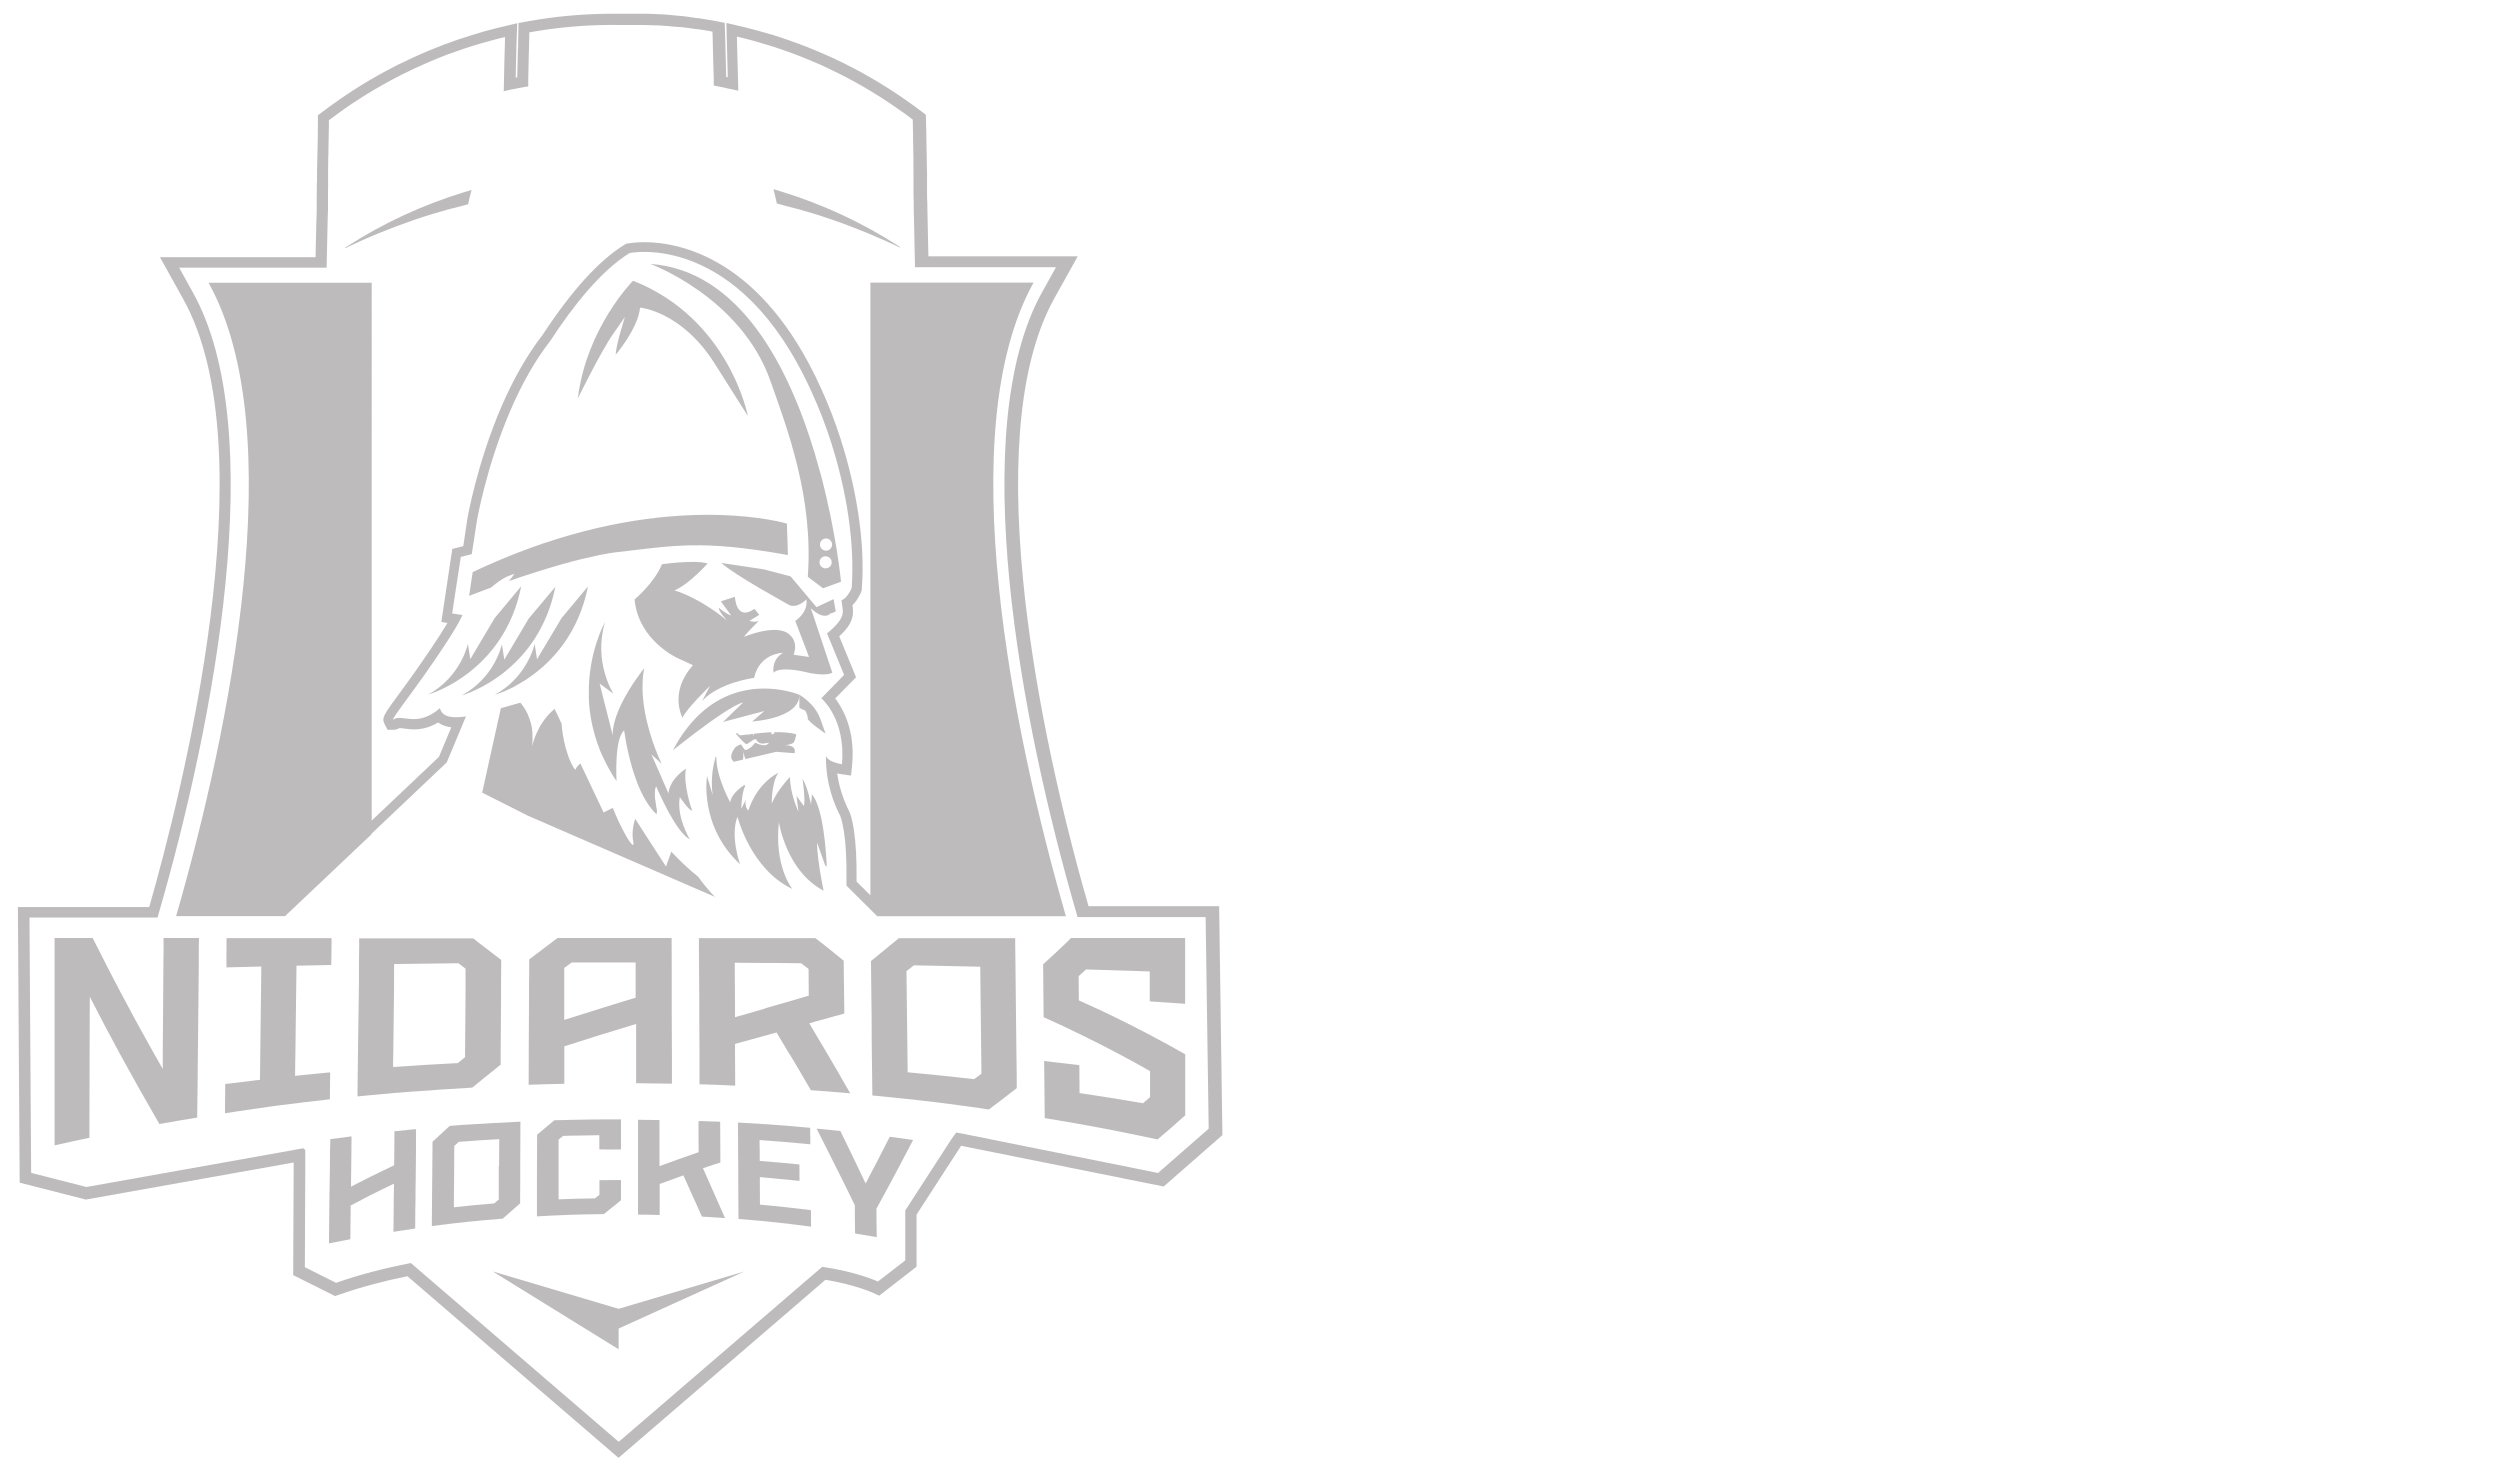 <?xml version="1.0" encoding="UTF-8"?> <svg xmlns="http://www.w3.org/2000/svg" id="Layer_1" data-name="Layer 1" viewBox="0 0 252.82 148.34"><defs><style> .cls-1 { fill: #bdbbbb; } </style></defs><path class="cls-1" d="M82.94,72.66c-.56-1.54-2.1-2.4-2.1-2.4,0,0-6.59-2.78-11.35,3.36-.51.64-.98,1.39-1.43,2.24.07-.05.94-.76,2.07-1.61,1.75-1.33,4.12-3.02,5.02-3.21l-2.03,1.97,4.18-1.11-1.23,1.06s4.77-.27,4.77-2.69v1.32l.59.27s.3.52.25.79c-.04.27,1.7,1.47,1.81,1.54,0-.03-.07-.21-.55-1.54Z"></path><path class="cls-1" d="M69.98,81.94c-.05-.14-.93-2.69-.61-4.2,0,0-1.6.93-1.77,2.49l-.68-1.55h0s-.03-.08-.03-.08l-1.01-2.3,1.03.93s-1.18-2.36-1.7-5.27c-.25-1.4-.34-2.93-.07-4.38,0,0-1.38,1.7-2.33,3.67-.49,1.03-.87,2.14-.85,3.1l-.92-3.63h0l-.4-1.59,1.4,1.03c-.09-.15-2.04-3.25-.86-7.24-.1.18-1.72,3.16-1.63,7.35,0,.02,0,.04,0,.06,0,.09,0,.18,0,.27,0,.08,0,.16.01.24,0,.13.02.26.02.39.02.17.03.35.05.53.03.28.07.56.12.84.03.15.05.31.09.47.02.11.05.22.07.33,0,.04.02.08.03.11.02.11.05.22.08.33.03.13.07.25.1.39,0,.03.02.07.03.1.02.07.04.14.06.21.03.09.06.19.09.29.02.05.03.11.05.16.03.09.06.19.1.28.04.12.08.24.13.35.02.06.05.12.07.19.08.22.18.44.29.67.03.07.06.14.1.21.35.76.79,1.54,1.31,2.31,0,0-.25-4.31.77-5.13,0,0,.02.15.06.4,0,.03.01.07.02.1,0,0,0,.01,0,.02.01.06.02.12.03.18.02.1.04.22.06.35,0,.04.02.08.02.12.07.38.16.83.28,1.32.03.11.05.22.08.33,0,.02.01.05.02.07.02.05.03.11.04.17,0,.03.02.07.03.1.04.17.09.34.14.51.05.17.1.33.15.5.01.04.03.08.04.12.07.21.14.41.21.62.05.13.1.27.15.41.04.09.07.19.11.28.05.13.11.25.17.38.08.19.17.37.27.56.02.04.04.08.07.13.02.04.04.08.07.12.08.14.16.28.24.42.05.09.11.18.17.26.05.08.1.16.16.23.1.14.21.27.32.4.03.05.07.09.12.13.08.09.17.17.25.25.01-.13.03-.25.04-.38-.02-.08-.03-.16-.05-.25,0-.04-.02-.08-.02-.12-.02-.1-.03-.21-.05-.32-.02-.1-.03-.19-.04-.29,0,0,0,0,0-.01-.01-.06-.02-.12-.03-.18h0c0-.07-.02-.13-.02-.19,0-.03,0-.06,0-.09,0-.05,0-.09,0-.13,0-.08,0-.15,0-.22,0-.14.01-.27.03-.38,0-.03.01-.05.02-.08,0-.02.02-.05.02-.07.02-.04.04-.08.07-.11,0,0,0,0,0,.01,0,.02.02.04.03.08.05.11.14.32.27.6.23.5.57,1.22.97,1.95h0c.64,1.16,1.42,2.35,2.13,2.73-.07-.12-1.38-2.31-1.02-4.3,0,0,.85,1.3,1.24,1.39Z"></path><path class="cls-1" d="M76.35,75.12s-.22.29-.36.41c-.15.12-.29.21-.49.3-.2.09-.3-.19-.42-.34-.12-.15-.09-.25-.26-.18-.17.06-.38.2-.46.27-.08.07-.61.84-.34,1.23.05.08.11.16.17.23l.95-.22c.05-.4.03-.84.03-.84,0,0,.08.5.22.78l3.1-.73,1.87.14c.02-.1.02-.19.02-.24-.01-.14-.03-.54-.95-.57,0,0,.62-.07.81-.25.12-.11.22-.52.29-.84-.58-.19-1.38-.24-2.25-.22,0,.05.02.1.04.13l-.28.1s-.01-.1-.04-.23c-.57.02-1.17.08-1.75.15-.02.07-.03.14-.02.22,0,0-.03-.08-.09-.2-.19.02-.37.05-.56.07.02.01.03.02.04.03.06.06.09.09.11.1l-.19-.14c-.14.02-.28.04-.42.06-.02,0-.03,0-.05,0l-.24.03s-.44-.39-.4-.17c0,0,.07.08.18.21.27.32.78.89.9.84.17-.06.67-.44.67-.44l.27-.07s.21.52.75.45l.55-.07s-.18.57-1.41-.02Z"></path><path class="cls-1" d="M43.25,70.26c.28-.08,7.74-2.3,9.46-10.97l-.03.03-2.65,3.18h0s-2.47,4.16-2.47,4.16l-.24-1.55s-.69,3.32-4.05,5.15Z"></path><path class="cls-1" d="M49.54,57.06c-.57.25-1.15.52-1.74.8l-.18,1.2-.18,1.2h0c.05-.02.39-.15.93-.36.35-.13.78-.3,1.29-.48.08-.08.17-.15.26-.22.08-.07.15-.13.23-.18.08-.07.16-.12.24-.18.08-.05.15-.11.24-.16.09-.07.19-.12.29-.18.07-.04.13-.07.2-.11.08-.05.17-.09.26-.12.05-.02.1-.05.16-.07.11-.04.22-.08.32-.11.06-.02.11-.03.17-.05h0s-.19.24-.44.57c-.03.05-.07.1-.11.15.31-.11.63-.22.96-.33.33-.12.68-.23,1.03-.34.74-.24,1.52-.49,2.3-.72.2-.06.39-.12.59-.17.2-.06.39-.12.59-.17.34-.1.68-.19,1.02-.28.17-.05.34-.09.51-.13.17-.04.33-.08.5-.12.5-.12.98-.23,1.46-.33.17-.03.33-.07.49-.1.11-.02.22-.04.34-.06.11-.02.22-.04.33-.06.33-.05.65-.1.96-.13,5.59-.64,8.39-1.26,17.12.31l-.1-3.18s-10.54-3.19-26.13,2.53c-1.27.47-2.58.99-3.92,1.59Z"></path><path class="cls-1" d="M83.02,48.05l-.64-2.25c-2.6-8.62-7.53-18.45-16.61-19.11,0,0,9.15,3.35,12.14,11.83,1.73,4.9,4.37,11.81,3.78,19.81l1.54,1.16,1.82-.66s-.46-4.85-2.03-10.78ZM84.1,56.96c-.05.33-.36.56-.7.51s-.57-.36-.52-.7c.05-.33.36-.56.7-.51.34.05.57.36.52.7ZM83.44,55.68c-.34-.05-.56-.36-.51-.7s.36-.57.69-.52c.34.05.57.36.52.7s-.36.57-.7.52Z"></path><path class="cls-1" d="M58.41,40.34s2.36-4.81,3.58-6.55c1.02-1.47,1.18-1.7,1.21-1.74-.05.17-.93,2.9-.93,3.81,0,0,2.24-2.6,2.46-4.75,0,0,4.18.34,7.54,5.65l3.36,5.31s-1.87-9.84-11.61-13.68c0,0-4.73,4.76-5.59,11.94Z"></path><path class="cls-1" d="M83.61,87.65c-.05-1.23-.32-5.92-1.5-7.33l-.09,1.06s-.34-1.81-.86-2.62c0,0,.33,2.34.12,2.74l-.73-1.01.2,1.59s-.86-1.76-.86-3.51c0,0-1.41,1.48-1.84,2.71,0,0-.06-2.07.66-3.12-.08.03-1.37.64-2.35,2.3-.25.43-.49.93-.68,1.51,0,0-.43-.37-.25-1.09l-.47.92s.03-1.6.4-2.33l-.09-.09c-.47.32-1.35,1-1.42,1.77,0,0-1.43-2.58-1.4-4.56l-.07-.07c-.18.57-.56,2.05-.31,3.88l-.57-1.91s-.83,5.03,3.34,8.91c-.04-.13-1.02-2.9-.26-4.81,0,0,1.31,5.31,5.55,7.31-.1-.12-1.84-2.38-1.36-6.75,0,0,.75,4.97,4.52,6.92,0,0-.37-1.72-.55-3.28-.07-.58-.12-1.14-.11-1.58l.81,2.28.15.15Z"></path><path class="cls-1" d="M37.54,84.34l7.64-7.24,1.94-4.65s-.06,0-.08.01c-.14.02-.28.04-.41.05-.08,0-.16.02-.23.02-.05,0-.1,0-.15,0-.98.03-1.59-.22-1.76-.91-2.32,1.99-3.81.56-4.66,1.12-.52.35,1.59-2.35,3.08-4.47,1.49-2.13,3.24-4.69,3.86-6.07l-.26-.04-.26-.04-.26-.04-.26-.04.21-1.43.22-1.43.22-1.43.22-1.43.27-.07.28-.07.28-.07.28-.07.13-.85.13-.85.13-.85.13-.85s.24-1.37.78-3.45c.54-2.09,1.4-4.88,2.63-7.74,1.05-2.43,2.38-4.89,4.02-7,2.21-3.38,5.08-7.07,8.01-8.86,0,0,11.04-2.35,18.44,14.12.71,1.54,1.38,3.26,1.96,5.09.74,2.32,1.34,4.81,1.71,7.3.37,2.5.52,5,.35,7.35,0,0-.02.06-.07.16-.04.1-.11.23-.2.37-.09.14-.2.29-.32.42-.13.13-.27.24-.44.29.03.33.08.59.11.84.03.24.03.46-.04.7-.07.23-.2.47-.44.77-.24.29-.59.64-1.09,1.06l.43,1.05.86,2.09.43,1.05-.57.59-.58.59-.58.59-.57.59s.16.13.39.41c.23.27.53.68.82,1.23.29.56.56,1.25.73,2.09.17.84.25,1.82.14,2.95,0,0-.09-.02-.23-.05-.14-.03-.32-.08-.51-.14-.19-.07-.39-.15-.54-.26-.16-.11-.29-.25-.33-.41,0,0-.01.18,0,.49,0,.32.03.78.1,1.33.07.56.2,1.22.41,1.94.21.72.51,1.5.92,2.3,0,0,.05.1.12.34s.16.62.25,1.17c.09.56.17,1.3.22,2.25.05.8.07,1.76.05,2.89,0,.14,0,.27,0,.42h0s2.41,2.4,2.41,2.4l.7.69h19.08c-5.4-18.75-11.62-49.06-3.27-64.07h-16.5v61.96l-1.4-1.39c.01-1.08,0-2.07-.05-2.95-.05-.88-.13-1.67-.23-2.35-.08-.5-.17-.94-.28-1.3-.08-.29-.15-.44-.19-.51-.34-.68-.63-1.4-.84-2.13-.17-.56-.29-1.14-.37-1.7.03,0,.05,0,.07.02.18.04.29.05.29.05l1.04.15.11-1.04c.11-1.13.06-2.23-.15-3.26-.17-.83-.45-1.62-.83-2.35-.22-.41-.46-.8-.73-1.15l2.11-2.14-1.7-4.14c.27-.25.49-.49.67-.7.32-.39.52-.75.63-1.13.12-.42.1-.79.07-1.07,0-.08-.02-.16-.03-.25.02-.02.05-.05.07-.07.17-.17.32-.37.46-.6.09-.15.18-.31.26-.48.07-.14.1-.23.1-.23l.05-.14v-.14c.18-2.31.06-4.86-.35-7.56-.37-2.46-.96-4.97-1.75-7.46-.58-1.83-1.26-3.58-2-5.2-6.02-13.39-14.51-14.83-17.89-14.83-1,0-1.61.12-1.67.13l-.17.03-.15.09c-2.57,1.57-5.36,4.64-8.3,9.13-1.52,1.96-2.91,4.37-4.13,7.18-1.3,3.01-2.18,5.95-2.68,7.88-.55,2.1-.79,3.48-.8,3.56l-.41,2.74-1.11.28-.53,3.53-.58,3.86.62.1c-.93,1.57-2.4,3.68-3.12,4.71-.5.72-1.09,1.52-1.6,2.22-1.81,2.46-1.95,2.66-1.63,3.31l.29.56h.62c.2,0,.39-.06.58-.17h.04c.11,0,.28.02.46.05.27.03.61.08.99.08.85,0,1.65-.23,2.43-.7.31.24.74.42,1.33.49l-1.25,2.99-6.8,6.44v-12.46h0V28.59h-16.5c8.35,15.01,2.13,45.32-3.28,64.06h11.01l8.78-8.31Z"></path><path class="cls-1" d="M84,62.03c.73-.17.49-.34.49-.34l-.19-1.1-1.73.81-2.62-3.11-2.69-.71-4.3-.65c1.23,1.18,6.92,4.29,6.92,4.29.84.28,1.67-.61,1.67-.61.2,1.37-1.13,2.18-1.13,2.18l1.4,3.65-1.56-.23c.48-1.32-.33-1.94-.33-1.94-1.15-1.32-4.55.07-4.69.13.15-.27,1.25-1.37,1.53-1.64-.3.24-.99.03-.99.03l1-.61-.48-.61c-1.89,1.32-1.98-1.22-1.98-1.22l-1.42.46,1.04,1.43c-.49-.12-1.26-.79-1.26-.79,0,.41.78,1.23.88,1.33-3.04-2.49-5.36-3.07-5.36-3.07,1.52-.64,3.36-2.73,3.36-2.73-1.35-.39-4.62.08-4.62.08-.78,1.92-2.77,3.56-2.77,3.56.41,4.22,4.41,5.96,4.41,5.96l1.5.69c-2.49,2.78-1.05,5.32-1.05,5.32.26-.79,2.78-3.24,2.78-3.24l-.8,1.53c1.75-1.89,5.25-2.33,5.25-2.33.56-2.53,2.92-2.53,2.92-2.53-1.22.73-.95,2.01-.95,2.01.6-.66,2.95-.13,2.95-.13,2.31.6,2.99.13,2.99.13l-2.17-6.52c1.38,1.32,1.99.52,1.99.52Z"></path><path class="cls-1" d="M79.88,106.64c.25.41.49.81.73,1.23.02.03.04.07.06.1.39.68.82,1.39,1.33,2.28.82.06,1.43.1,2.05.15.1.01.2.02.29.03.45.03.92.07,1.49.12.05,0,.1.01.16.02-.03-.06-.07-.11-.1-.17-.02-.03-.04-.07-.06-.1-.02-.03-.04-.07-.06-.1-.48-.84-.89-1.56-1.28-2.23-.02-.03-.04-.07-.06-.1-.24-.42-.48-.83-.72-1.23-.47-.8-.95-1.61-1.53-2.58-.11-.19-.23-.38-.34-.58.24-.07.46-.13.67-.19.5-.14.92-.25,1.35-.37.14-.04.28-.08.42-.12h0c.33-.09.68-.19,1.1-.3,0-.21,0-.41,0-.59,0-.49-.01-.93-.02-1.35h0c0-.48,0-.93-.02-1.4,0-.07,0-.14,0-.21,0-.54-.01-1.11-.02-1.8-.37-.3-.68-.55-.97-.78-.05-.04-.1-.08-.15-.13-.28-.22-.54-.43-.83-.66h0c-.16-.12-.32-.25-.5-.39-.13-.1-.27-.21-.42-.32h-11.77v.35c0,1.08.02,2.18.02,3.26v.09h0c0,.95.01,1.89.02,2.84v.14c0,.19,0,.37,0,.56,0,.26,0,.51,0,.77,0,1.25.02,2.49.02,3.74,0,.41,0,.82,0,1.23v.1c0,.57,0,1.13,0,1.7,1.44.04,2.16.07,3.61.14,0-.72,0-1.29-.01-1.83v-.1c0-.4,0-.79-.01-1.23,0-.32,0-.67,0-1.06,1.68-.47,2.52-.7,4.2-1.16.52.86.94,1.56,1.33,2.23ZM77.37,101.99h0c-.12.03-.25.07-.37.11-.48.13-.98.28-1.52.44-.36.1-.74.21-1.15.33,0-.14,0-.29,0-.43v-.71h0c0-1.09-.01-1.94-.02-3v-.1c0-.39,0-.8-.01-1.27,1.17.01,2.09.02,2.97.02.26,0,.52,0,.79,0h0c.88.01,1.79.02,2.95.03.3.23.46.35.76.58,0,1.08.02,1.62.02,2.7-1.79.53-3.05.89-4.41,1.28h0Z"></path><path class="cls-1" d="M79.1,20.73c1.01.24,2.04.53,3.07.84,2.45.75,4.91,1.68,7.32,2.76.49.23.98.45,1.47.68h.1c-.07-.04-.13-.08-.18-.12-3.76-2.43-7.78-4.27-11.94-5.54-.24-.07-.48-.15-.73-.22.13.47.24.95.35,1.45l.54.14Z"></path><path class="cls-1" d="M36.4,24.4c2.41-1.08,4.88-2.01,7.33-2.76,1.03-.31,2.06-.6,3.07-.84l.54-.14c.1-.5.22-.98.35-1.45-.24.07-.49.15-.74.22-4.15,1.27-8.17,3.11-11.93,5.54-.06.04-.12.08-.18.12h.09c.49-.24.98-.46,1.46-.68Z"></path><path class="cls-1" d="M61.29,116.25c.49,0,.89-.01,1.51-.01v-3.04c-.48,0-.92,0-1.33,0-1.18,0-2.12.02-3.21.04-.05,0-.11,0-.17,0-.47.01-.97.02-1.53.04-.05,0-.1,0-.16,0-.11,0-.22.01-.34.01-.33.27-.58.49-.83.69-.05.04-.1.09-.15.13-.23.19-.46.39-.76.64,0,1.64-.01,2.87-.02,4.1v.29c0,.66,0,1.33,0,2.08v.14c0,.51,0,1.05,0,1.65,2.7-.15,4.05-.2,6.76-.23.7-.57,1.05-.85,1.74-1.4v-2.04h-1.08c-.33,0-.66,0-1.1.01v1.48c-.19.14-.28.22-.46.36-.64.01-1.15.02-1.63.03h-.08c-.59.02-1.17.03-1.96.07v-.07c0-.68,0-1.26,0-1.8,0-.18,0-.35,0-.52,0-1.14,0-2.17,0-3.66.02-.02.04-.03.06-.05.15-.12.24-.19.4-.32.43-.02.79-.02,1.13-.03.05,0,.11,0,.17,0,.75-.02,1.39-.03,2.36-.04v1.44c.25,0,.47,0,.67,0Z"></path><path class="cls-1" d="M64.31,109.54c1.45.01,2.18.02,3.64.05,0-.54,0-1.08,0-1.62v-.1c0-.41,0-.82,0-1.23,0-1.33-.01-2.65-.02-3.98,0-.25,0-.51,0-.77,0-.19,0-.38,0-.57,0-.05,0-.09,0-.14h0c0-.91,0-1.81,0-2.72h0v-.13c0-1.04,0-2.07-.01-3.11v-.36h-11.54c-.19.14-.36.27-.52.39-.83.62-1.38,1.04-2.34,1.77,0,.89,0,1.78-.02,2.67v.71c0,.26,0,.52,0,.78,0,1.82-.02,3.63-.03,5.45,0,.41,0,.82,0,1.23v.1c0,.58,0,1.16-.01,1.74,1.44-.05,2.16-.07,3.61-.1,0-.64,0-1.15,0-1.63v-.1c0-.4,0-.79,0-1.23,0-.25,0-.52,0-.83,2.9-.94,4.36-1.38,7.26-2.26,0,1.24,0,2.16,0,3.09v1.33c0,.48,0,.99,0,1.58ZM64.3,100.89c-.08.02-.15.05-.23.07-.48.15-.93.29-1.35.41-.69.21-1.3.4-1.91.59-1.13.35-2.24.7-3.75,1.18v-1.57c0-.27,0-.53,0-.79,0-.19,0-.37,0-.55v-.16c0-.65,0-1.33,0-2.19.3-.22.46-.33.76-.55,2.58,0,3.88,0,6.46,0v3.56Z"></path><path class="cls-1" d="M69.08,118.83s.02,0,.02,0c.01.02.02.05.03.08.08.19.16.36.24.53.31.69.56,1.24.82,1.83.02.05.04.1.07.14.21.48.44.99.72,1.62.93.05,1.4.08,2.34.15-.3-.68-.54-1.23-.78-1.76-.02-.05-.04-.1-.06-.14-.34-.77-.65-1.47-1.04-2.35-.11-.25-.22-.51-.35-.79.44-.15.74-.25,1.07-.36.07-.02.14-.05.22-.07.14-.05.29-.1.47-.15-.01-1.65-.02-2.47-.02-4.12-.16-.01-.31-.02-.44-.02-.08,0-.15,0-.22,0-.4-.02-.74-.03-1.19-.05-.07,0-.14,0-.21,0-.04,0-.08,0-.13,0,0,.31,0,.58,0,.84v.22c0,.67,0,1.23.01,2.09-.14.05-.27.09-.4.14-.05.02-.1.03-.14.05-.55.19-1.01.35-1.47.51-.05.02-.09.03-.13.05-.54.2-1.1.4-1.82.66,0-.61,0-1.13,0-1.6,0-.07,0-.15,0-.22v-1.72c0-.34,0-.71,0-1.12-.18,0-.34,0-.49-.01h-.19c-.48,0-.88-.01-1.49-.02,0,2.3,0,3.92,0,5.67v2.52c0,.44,0,.91,0,1.4.88,0,1.31.02,2.19.04,0-.57,0-1.01,0-1.44v-.14c0-.47,0-.93,0-1.56.89-.33,1.37-.5,2.21-.8.06-.02.12-.04.19-.07Z"></path><path class="cls-1" d="M56.78,62.52l-2.47,4.15-.24-1.55s-.31,1.51-1.55,3.05c-.59.75-1.41,1.5-2.5,2.1.06-.02.41-.12.94-.34h0s0,0,0,0h0c.25-.11.55-.24.88-.41.1-.05.2-.11.31-.17.24-.13.5-.28.76-.44.09-.06.18-.12.27-.17.12-.08.24-.16.37-.25,2.27-1.58,4.96-4.4,5.91-9.18l-.03.03-2.65,3.18h0Z"></path><path class="cls-1" d="M76.85,121.82v-.4c0-.05,0-.1,0-.15,0-.62,0-1.08-.01-1.7v-.14c0-.12,0-.25,0-.39.38.03.71.06,1.02.09.08,0,.16.01.24.02.89.08,1.62.15,2.75.27,0-.11,0-.21,0-.3,0-.48,0-.8-.01-1.36-1.6-.16-2.4-.23-4.01-.36,0-.81,0-1.23-.02-2.01v-.1c.14,0,.27.02.4.03,1.4.1,2.33.18,3.58.29.07,0,.13.01.2.02.3.03.62.06.96.09,0-.64-.01-.98-.02-1.6v-.07h-.03c-.62-.06-1.17-.11-1.68-.15-.07,0-.14-.01-.2-.02-1.81-.15-3.18-.24-5.39-.36v.32c0,.51,0,.98.01,1.43v.12c0,.9,0,1.7.02,2.49v.13c0,.32,0,.64,0,.96v.46s0,.09,0,.14c0,.54,0,1.1.01,1.7v.14c0,.57,0,1.19.01,1.86,2.94.24,4.41.39,7.34.78,0-.66,0-1-.01-1.67-2.06-.25-3.09-.37-5.16-.56Z"></path><polygon class="cls-1" points="49.83 128.58 62.56 136.45 62.56 134.35 75.28 128.58 62.56 132.36 49.83 128.58"></polygon><path class="cls-1" d="M41.76,114.21c-.59.06-.99.1-1.59.17-.03,0-.06,0-.1,0-.06,0-.12.01-.18.02,0,1.37-.02,2.06-.03,3.44-.93.45-1.62.78-2.31,1.12-.03.02-.06.03-.09.05-.16.08-.32.15-.47.23-.02,0-.03.02-.04.03-.03,0-.05.02-.08.03-.08.04-.15.08-.22.12-.35.17-.73.36-1.15.59v-.54c0-.52.02-.99.02-1.44,0-.96.03-1.84.03-3.11-.86.11-1.29.17-2.15.28,0,.35,0,.68-.02.99,0,.8-.02,1.54-.02,2.23v.07c0,.37-.02.73-.02,1.08,0,.36,0,.72-.02,1.08-.02,1.52-.03,3.07-.05,5.09.86-.17,1.29-.26,2.16-.42.02-1.15.02-1.82.03-2.82v-.59c.45-.23.84-.44,1.21-.63.04-.02.09-.04.13-.07.23-.11.44-.22.66-.34.28-.14.55-.28.84-.42.47-.22.96-.46,1.54-.75,0,.57,0,1.06-.02,1.52v.54c0,.71-.02,1.38-.02,2.22,0,.19,0,.39-.01.59.23-.03.42-.06.6-.09.53-.08.94-.14,1.6-.24v-.63c0-.88.02-1.66.03-2.4,0-.69,0-1.33.02-1.98,0-.89.02-1.78.03-2.77,0-.06,0-.11,0-.17,0-.48,0-.98,0-1.52v-.17c0-.14.01-.27.01-.41-.08,0-.15.02-.22.02-.03.01-.07.01-.1.01Z"></path><path class="cls-1" d="M52.6,121.72c0-.12,0-.23,0-.35v-.14c0-.6,0-1.14.01-1.65v-.61c0-.32,0-.63,0-.94v-.13c0-1.35.02-2.67.02-4.47-1.01.05-1.85.09-2.63.14-.05,0-.09,0-.14,0-.52.03-1.03.07-1.56.1-.04,0-.08,0-.13,0-.38.03-.77.05-1.19.08-.04,0-.08,0-.13,0-.42.03-.88.07-1.37.11-.7.64-1.05.96-1.74,1.6v.1c0,.06,0,.12,0,.17-.01,1.33-.02,2.4-.03,3.42,0,.68-.01,1.33-.02,2.04,0,.05,0,.1,0,.15,0,.79-.01,1.65-.02,2.65,2.87-.37,4.3-.52,7.17-.75.7-.62,1.05-.93,1.75-1.54ZM50.44,117.89v.13c0,.33,0,.65,0,.98,0,.14,0,.29,0,.43v.14c0,.5,0,1.04,0,1.65v.08s-.05.04-.07.06c-.14.12-.23.2-.39.34-1.63.13-2.45.21-4.08.39,0-.25,0-.5,0-.73v-.14c0-.6.01-1.13.02-1.64v-.14c0-.11,0-.22,0-.32,0-.98.02-1.94.02-3.24.19-.17.28-.24.46-.41.17-.02.34-.03.49-.04.04,0,.08,0,.13,0,.44-.04.82-.07,1.19-.09.05,0,.09,0,.13-.01.49-.03.98-.07,1.56-.1.05,0,.09,0,.14,0,.14,0,.29-.02.45-.03-.01,1.07-.01,1.91-.02,2.72Z"></path><path class="cls-1" d="M102.82,108.93c-.01-.74-.02-1.48-.03-2.21v-.08c-.04-3.92-.08-7.85-.13-11.76h-11.76c-.13.11-.25.21-.37.3-.9.75-1.46,1.2-2.45,2.01.02,2.04.05,4.08.07,6.13h0c0,.22,0,.44,0,.66,0,.27,0,.54,0,.8,0,.62.02,1.24.02,1.86.02,1.38.03,2.76.05,4.14,3.57.35,5.79.59,8.69.98.69.09,1.43.2,2.24.31.12.02.25.04.38.06.15.02.31.04.47.07,1.13-.85,1.69-1.28,2.82-2.16,0-.24,0-.48,0-.72,0-.13,0-.25,0-.38ZM98.5,109.13c-2.68-.3-4.02-.44-6.71-.69,0-.64-.02-1.23-.02-1.79-.03-3-.06-4.99-.1-8.44.3-.24.45-.35.75-.59,2.68.05,4.02.08,6.71.14.04,3.63.07,5.74.1,8.89,0,.6.02,1.24.02,1.94-.3.22-.45.33-.75.55Z"></path><path class="cls-1" d="M108.12,95.06c-.53.51-.95.9-1.37,1.3-.37.35-.76.71-1.26,1.16.02,2.14.03,3.21.05,5.35.37.17.75.34,1.13.51.56.25,1.12.52,1.68.79.1.05.19.09.29.14.46.22.93.44,1.39.68,1.08.53,2.16,1.08,3.22,1.65,1.03.54,2.05,1.11,3.05,1.68,0,1.05,0,1.58,0,2.63-.29.25-.43.38-.71.62-2.56-.44-3.85-.64-6.42-1.03,0-1.13-.02-1.69-.02-2.82-.81-.1-1.39-.17-2.01-.24-.46-.06-.94-.11-1.55-.18,0,.56.01,1.05.02,1.5.02,1.43.02,2.52.04,4.27,4.59.76,6.87,1.2,11.41,2.16,1.12-.95,1.68-1.43,2.8-2.44v-6.17c-2.42-1.38-4.93-2.7-7.48-3.93-.58-.29-1.17-.56-1.76-.83-.13-.06-.26-.12-.39-.18h0c-.38-.17-.76-.34-1.13-.51,0-.98-.01-1.46-.02-2.45.05-.05.1-.09.14-.13.09-.08.17-.15.26-.23.1-.1.21-.19.35-.32.36.01.69.02,1.01.03,1.95.06,3.22.1,5.43.17,0,1.22,0,1.82,0,3.03,1.43.09,2.15.14,3.58.24,0-2.66,0-3.99,0-6.65h-11.54c-.07.06-.13.12-.19.19Z"></path><path class="cls-1" d="M88.92,117.03c-.07.13-.13.26-.2.39h0c-.24.46-.48.92-.76,1.45-.08.16-.17.33-.26.51,0,0,0,.02-.01.02-.05.09-.1.19-.15.28-.05-.1-.1-.21-.15-.31-.93-1.95-1.43-3.01-2.41-5-.19-.02-.35-.03-.51-.05-.1-.01-.2-.02-.3-.03-.47-.05-.86-.08-1.43-.14-.05,0-.1,0-.15-.01.03.06.05.11.08.17.29.57.55,1.08.79,1.57.06.11.11.22.17.33.54,1.08,1.02,2.02,1.55,3.09.28.56.57,1.15.89,1.81.03.07.07.14.1.21.02.05.05.1.07.14.07.14.14.28.21.43,0,.44,0,.79,0,1.13,0,.53.02,1.02.02,1.72.18.03.35.05.5.08.58.1,1,.17,1.69.29,0-.7-.02-1.19-.02-1.72,0-.34,0-.7-.01-1.15.15-.27.28-.52.41-.76.03-.05.05-.1.08-.14.03-.05.05-.11.08-.16.05-.08.09-.17.14-.25.02-.04.05-.08.07-.13.11-.2.22-.39.32-.59.13-.24.25-.47.38-.7.58-1.08,1.11-2.1,1.81-3.42.13-.25.27-.52.42-.81-.95-.13-1.42-.19-2.36-.32-.42.83-.75,1.47-1.07,2.09Z"></path><path class="cls-1" d="M123.3,91.64h-13.22c-3.32-11.53-5.66-23.19-6.61-32.9-1.26-12.92-.2-22.53,3.15-28.57l2.37-4.25h-15.1l-.02-.74c-.02-1.14-.05-2.32-.07-3.32,0-.27-.02-.54-.02-.81v-.44c-.01-.21-.02-.44-.03-.69v-.16s0-.17,0-.17v-.05s0-.04,0-.04c0-.06,0-.11,0-.16,0-.08,0-.15,0-.21,0-.17,0-.35,0-.53v-.06c0-.1,0-.2,0-.33,0-.14,0-.28,0-.42v-.27s-.03-1.3-.03-1.3v-.04s0-.15,0-.15l-.04-2.03v-.49c-.01-.36-.02-.69-.03-.94v-.43s-.03-.54-.03-.54l-.43-.33c-.55-.42-1.08-.8-1.54-1.12-2.29-1.61-4.72-3.02-7.24-4.2l-.15-.07c-.16-.08-.33-.15-.47-.21-.14-.07-.28-.13-.43-.19l-.15-.07-.64-.27-.14-.06c-1.16-.48-2.37-.93-3.63-1.34-.16-.05-.31-.1-.47-.15,0,0-.01,0-.02,0l-.19-.09h-.1c-.15-.04-.29-.09-.44-.13l-.84-.24c-.07-.02-1.2-.32-1.2-.32-.17-.04-.34-.08-.51-.12l-1.57-.37.14,5.49-.16-.03c-.01-.4-.02-.79-.03-1.19l-.06-2.35c0-.34-.02-.67-.03-1.01l-.03-.92-.91-.18c-.13-.03-.27-.05-.39-.07l-.68-.11c-.1-.02-.2-.03-.3-.05l-.31-.05h-.1s-.07-.02-.1-.02h-.05c-.11-.02-.22-.04-.33-.05l-.19-.03s-.08,0-.13-.02l-.1-.02h-.03l-.49-.06c-.09-.01-.17-.02-.26-.03,0,0-.07-.01-.07-.01h-.07c-.16-.02-.32-.03-.45-.04-.16-.02-.31-.03-.49-.05,0,0-.14-.01-.19-.02h-.07s-.05-.01-.05-.01l-.54-.04h-.04c-.07,0-.14,0-.22-.01h-.18c-.06-.01-.11-.02-.17-.02h-.04s-.06,0-.06,0c-.03,0-.31-.01-.31-.01h-.06s-.03,0-.03,0c-.14,0-.28-.01-.43-.02h-.03s-.18,0-.18,0c-.05,0-.1,0-.15,0-.04,0-.07,0-.1,0h-.04s-.18,0-.18,0c0,0-.34,0-.39,0h-.21c-.07,0-.13,0-.2,0h-.89s-.19,0-.23,0c-.29,0-.58,0-.87,0-2.49,0-4.99.19-7.42.57-.4.06-.8.13-1.19.2l-.93.17-.02.95c0,.32-.01.64-.02.96v.44c-.02.17-.02.34-.03.51,0,.16,0,.32-.01.5,0,.38-.02.77-.03,1.16,0,.32-.02.64-.02.97l-.16.03.03-1.44c.02-.77.04-1.54.06-2.28,0-.05.07-1.78.07-1.78l-1.95.46-.54.14c-.07.02-.15.04-.22.06h-.01l-.31.08c-.17.05-.35.09-.52.15-.07.02-.14.04-.21.06l-.09.03s-.07.02-.1.03c-.12.03-.25.07-.4.12l-.29.09-.71.23s-.09.03-.14.04l-.06.02c-.08.03-.16.06-.25.08h-.04s-.18.08-.18.08c-.08.03-.17.05-.22.07-.29.1-.57.2-.85.31-.09.03-.18.06-.27.09l-.48.19c-.05.02-.1.04-.15.06-.21.08-.43.17-.63.25-.18.07-.37.15-.53.22-.14.06-.58.25-.58.25-.06.03-.12.05-.18.08-.14.06-.54.24-.54.24l-.47.22c-.34.16-.68.32-1.02.49h-.02s-.4.21-.4.21c-2.28,1.16-4.51,2.53-6.61,4.07-.25.18-.49.36-.73.54l-.46.35v.64s0,.07,0,.12v.2s0,.05,0,.05v.05c0,.19,0,.41-.01.64v.5c-.02.54-.03,1.14-.04,1.74,0,.28-.01.57-.02.88v.09s-.02.76-.02.76v.07s0,.35,0,.35v.52s-.02.36-.02.36c0,.09,0,.17,0,.28v.6s-.01.16-.01.16c0,0,0,.34,0,.36v.04s0,.16,0,.16v.05s0,.09,0,.09v.02s0,.21,0,.21v.03s0,.07,0,.07c0,.03,0,.06,0,.09v.04s0,.27,0,.27c0,.06,0,.12,0,.17l-.05,1.73c0,.3-.01.61-.02.92-.01.47-.02,1.06-.04,1.65,0,.15,0,.29,0,.44h-15.74l2.36,4.25c8.59,15.46-.14,49.93-3.45,61.47H1.81l.18,27.87,6.69,1.71,21.02-3.75-.05,11.39,4.24,2.12.46-.16c2.08-.73,4.39-1.35,6.85-1.85l21.35,18.37,20.93-18.01c3.01.5,4.77,1.31,4.79,1.31l.64.3,3.78-2.93v-5.27l4.46-6.89.05-.07,20.48,4.12,5.94-5.2-.33-23.07ZM117.36,118.67l-20.25-4.07-.41-.07-.49.68-4.66,7.2v5.05l-2.77,2.14s-2.07-.97-5.63-1.49l-20.58,17.7-21.02-18.08c-2.64.51-5.18,1.16-7.56,2l-3.16-1.58.04-9.62v-2.24s-.19-.17-.19-.17l-2.16.39-19.78,3.53-5.59-1.43-.17-25.82h12.95c5.87-20.14,11.3-49.33,3.59-63.19l-1.4-2.53h14.91c.02-.93.05-2.31.07-3.22.02-.47.02-.93.03-1.4,0-.24.01-.47.02-.71,0-.18.01-.36.02-.54,0-.05,0-.09,0-.14,0-.07,0-.14,0-.22v-.06c0-.05,0-.11,0-.17,0-.03,0-.07,0-.11v-.08h0s0-.04,0-.06v-.12s0-.1,0-.15v-.06c0-.05,0-.1,0-.16v-.03c0-.08,0-.15,0-.24v-.17c0-.19,0-.38.01-.58,0-.1,0-.2,0-.3,0-.1,0-.21,0-.32,0-.18,0-.36,0-.54,0-.12,0-.22,0-.34v-.11c0-.22,0-.45.01-.68v-.04s0-.09,0-.14c0-.28,0-.57.02-.84,0-.62.02-1.21.03-1.75,0-.42.01-.81.02-1.13,0-.04,0-.08,0-.12,0-.07,0-.14,0-.2,0-.03,0-.06,0-.09v-.09c.24-.18.47-.35.71-.53,2.07-1.52,4.23-2.84,6.46-3.98l.29-.15s.03-.01.05-.02c.35-.18.71-.35,1.07-.52.15-.07.29-.13.44-.2.05-.02.09-.04.14-.06.15-.07.29-.13.44-.2.05-.02.09-.04.13-.06.2-.08.39-.17.58-.25.17-.07.34-.15.52-.22.22-.09.44-.18.65-.26.02-.01.04-.02.07-.03.03,0,.05-.02.08-.03.07-.03.13-.05.2-.08.06-.02.13-.05.19-.07.02,0,.03-.01.05-.02.08-.03.16-.06.24-.08.28-.1.56-.21.84-.3.07-.03.15-.05.22-.07.06-.02.12-.04.18-.07.1-.03.2-.07.3-.1.07-.02.13-.04.2-.06.15-.05.3-.1.46-.15l.22-.07c.1-.03.2-.06.3-.09.13-.04.26-.08.39-.11.02,0,.03-.01.05-.02.1-.03.21-.06.31-.08.22-.07.45-.13.68-.19h0s.05-.02.08-.02c.08-.02.17-.05.25-.07l.58-.15c.15-.03.29-.07.44-.1,0,.08,0,.17,0,.25-.02.83-.04,1.65-.07,2.49-.02.65-.03,1.3-.04,1.96,0,.26-.01.52-.02.78.03,0,.05-.01.08-.02.16-.04.31-.08.47-.11.03,0,.05-.02.08-.02.08-.02.17-.03.25-.05.07-.02.13-.03.2-.04.02,0,.03,0,.05,0,.05-.01.1-.02.14-.03.03,0,.06-.01.09-.02.07-.02.13-.03.19-.04.09-.02.19-.03.28-.05.1-.02.21-.04.31-.06,0,0,0,0,.02,0,.11-.02.22-.04.32-.05,0-.07,0-.14,0-.21,0-.07,0-.13,0-.2v-.12s0-.07,0-.11v-.06c.02-.79.04-1.57.05-2.36.01-.33.02-.66.03-.99.01-.47.03-.95.03-1.42.38-.07.77-.13,1.15-.19,2.69-.42,5.42-.6,8.13-.55.07,0,.14,0,.22,0,.23,0,.46,0,.69,0h.2c.06,0,.11,0,.17,0h.24c.07,0,.14,0,.2,0,.06,0,.12,0,.19,0h.11s.03,0,.05,0h.04s.03,0,.04,0h.05s.08,0,.12,0h.08s.03,0,.04,0c.17,0,.35.01.52.02.02,0,.04,0,.06,0,.08,0,.17,0,.25.01.03,0,.06,0,.09,0,.02,0,.03,0,.05,0,.05,0,.1,0,.15,0,.07,0,.14,0,.21.01.08,0,.16,0,.24.02h.04c.05,0,.1,0,.15.01.11,0,.22.02.34.03.02,0,.04,0,.07,0,.03,0,.05,0,.08,0,.07,0,.13.01.19.02.15.01.3.03.44.04.15.01.3.03.45.04.02,0,.05,0,.07,0,.01,0,.02,0,.03,0s.02,0,.03,0h0c.07,0,.15.01.22.02.17.02.34.04.51.06.02,0,.04,0,.06,0,.07.01.13.02.2.03.06,0,.12.02.18.03.1.01.2.02.3.04.06.01.12.02.19.03.02,0,.03,0,.04,0,.02,0,.05,0,.08,0,.08.02.17.03.25.04.09.01.19.03.28.04.11.02.22.03.32.05.12.02.24.04.35.06.12.02.24.04.36.07.01.34.02.68.03,1.02.01.46.02.92.03,1.38.02.8.04,1.6.07,2.41v.12s0,.08,0,.12v.2c0,.07,0,.14,0,.21.11.02.21.04.32.05h0c.11.03.21.05.32.07.1.02.19.04.28.05.03,0,.05.01.08.02.07.02.14.03.21.05.09.02.19.04.28.06.06.02.12.03.19.04.05.01.11.02.16.03.04,0,.09.02.13.03.03,0,.06.01.09.02.05.01.09.02.14.03.03,0,.06.02.09.02.02,0,.04,0,.06.01.02,0,.04.01.07.02.02,0,.04,0,.06.01,0-.29-.02-.59-.02-.88-.02-.62-.03-1.24-.05-1.85-.01-.48-.03-.95-.04-1.43-.01-.44-.02-.88-.03-1.31.2.05.4.09.59.14.1.03.21.05.31.08.18.05.35.09.53.14.11.03.22.06.33.09.18.05.35.1.52.15.05.02.1.03.16.05,0,0,.02,0,.03.01.04,0,.07.02.12.03.19.05.37.11.56.17,0,0,.02,0,.03,0,.02,0,.03.01.05.02.02,0,.03,0,.05.02.16.05.32.1.49.15.01,0,.02,0,.03.01,1.18.39,2.36.82,3.51,1.3.05.02.1.04.14.06.18.08.36.15.54.23.02,0,.03.02.05.02.06.03.12.05.18.08.13.05.26.11.39.17.21.09.41.19.62.29,2.43,1.14,4.8,2.51,7.06,4.1.51.35,1.01.71,1.5,1.09,0,.1,0,.2,0,.31v.07c0,.28.02.61.02.97v.08c0,.08,0,.17,0,.26h0c0,.17,0,.34.01.52,0,.34.01.68.02,1.04,0,.2,0,.41.01.62v.13s0,.08,0,.12c0,.18,0,.35,0,.53,0,.24,0,.47.01.71,0,.08,0,.17,0,.25,0,.15,0,.3,0,.45,0,.12,0,.24,0,.36,0,.19,0,.38,0,.56,0,.08,0,.15,0,.23,0,.04,0,.08,0,.12s0,.09,0,.13v.14c0,.32.02.61.02.87,0,.05,0,.1,0,.15v.07c0,.07,0,.15,0,.22,0,.27.01.55.02.82.04,1.57.08,3.61.11,5.19h14.26l-1.41,2.53c-7.7,13.86-2.28,43.06,3.59,63.19h12.95l.31,21.4-5.11,4.47Z"></path><path class="cls-1" d="M33.36,108.45c-1.41.13-2.11.2-3.52.35,0-.78.02-1.49.03-2.16.03-2.82.06-4.84.1-7.89,0-.25,0-.52.01-.79v-.3c.82-.02,1.4-.03,2.03-.04.39,0,.79-.02,1.27-.03h0c.07,0,.15,0,.22,0,.01-.93.02-1.47.03-2.28,0-.14,0-.29,0-.44h-10.62c0,.26,0,.49,0,.71,0,.39,0,.73-.01,1.1,0,.17,0,.35,0,.55,0,.19,0,.38,0,.6,1.41-.03,2.11-.05,3.52-.09,0,.21,0,.42,0,.64-.03,2.75-.07,5.5-.1,8.26-.01.85-.02,1.7-.03,2.56-.34.04-.64.07-.91.11-.78.09-1.39.17-2.28.28-.03,0-.05,0-.07,0-.08,0-.16.02-.25.03,0,.78-.01,1.31-.02,1.91,0,.31,0,.64-.01,1.05.36-.05.71-.11,1.05-.16.78-.12,1.49-.22,2.16-.32h.07c.78-.13,1.51-.23,2.24-.32,1.52-.2,3.06-.38,5.09-.61.01-1.09.02-1.64.03-2.72Z"></path><path class="cls-1" d="M16.53,96.66s0,.07,0,.1c-.02,2.38-.03,4.76-.05,7.13v.07c-.01.73-.02,1.45-.02,2.17,0,.16,0,.33,0,.5,0,.49,0,.98,0,1.47-.29-.49-.56-.98-.84-1.47-.44-.78-.88-1.57-1.31-2.36-.43-.78-.86-1.56-1.27-2.34-1.26-2.33-2.48-4.69-3.67-7.07h-3.85v20.97c1.4-.32,2.1-.47,3.52-.77,0-2.81.02-5.63.02-8.44.01-1.94.01-3.88.02-5.82,1,1.96,2.03,3.9,3.07,5.82,1.29,2.37,2.61,4.71,3.97,7.05,1.53-.27,2.3-.41,3.82-.65.02-1.29.03-2.58.05-3.86,0-.74,0-1.49.02-2.23,0-.1,0-.2,0-.3,0-.64.01-1.28.02-1.92.02-2.33.04-4.66.07-6.99,0-.34,0-.67,0-1,0-.62,0-1.24.02-1.86h-3.58c0,.59,0,1.2,0,1.79Z"></path><path class="cls-1" d="M72.31,90.74v-.02s0,0,0,0c-.02-.01-.03-.02-.04-.04h0s0,0,0,0c-.01-.01-.02-.02-.02-.03-.09-.09-.18-.19-.27-.28-.08-.1-.17-.2-.26-.3-.26-.3-.52-.61-.78-.95-.1-.14-.21-.27-.3-.42,0,0,0,0,0,0-.9-.73-1.83-1.58-2.75-2.57l-.27.75-.27.75-2.11-3.26-1.01-1.57c-.21.69-.35,1.51-.19,2.3.03.2.03.3,0,.34-.02.03-.07,0-.13-.05-.16-.13-.42-.52-.72-1.08-.08-.15-.18-.33-.27-.51-.04-.09-.1-.19-.15-.3-.07-.15-.16-.33-.25-.51-.03-.07-.06-.14-.09-.21-.08-.18-.17-.37-.25-.57-.07-.17-.14-.33-.21-.51l-.93.46-2.35-4.96c-.05.05-.1.09-.14.14l-.08.07c-.04.05-.08.1-.11.14-.02.02-.03.05-.05.06-.03.05-.06.08-.06.11-.02.03-.03.07-.03.08,0,.18-.33-.25-.68-1.13-.05-.13-.09-.26-.14-.4t0-.01c-.27-.78-.52-1.83-.61-3.08h0s-.7-1.48-.7-1.48c0,0,0,0-.01,0-.39.31-.89.81-1.35,1.55-.07.13-.14.25-.22.39-.04.08-.08.16-.11.23l-.12.24c-.03.08-.07.17-.11.26-.03.08-.07.18-.11.27-.03.09-.07.19-.09.29-.05.1-.07.19-.1.3-.03.08-.05.17-.08.26.02-.12.03-.25.05-.39.02-.2.02-.42,0-.66,0-.06,0-.12,0-.18,0-.05,0-.12,0-.18,0-.07-.01-.13-.02-.19,0-.06-.01-.13-.02-.19-.01-.09-.03-.19-.05-.29-.02-.09-.04-.19-.07-.29,0,0,0,0,0,0-.03-.13-.07-.26-.12-.39,0-.02-.01-.04-.02-.05-.23-.69-.57-1.22-.92-1.62-.69.2-1.35.39-1.97.56l-.29,1.31-1.6,7.23h0s4.64,2.34,4.64,2.34l18.99,8.24Z"></path><path class="cls-1" d="M36.33,95.31c-.02.86-.02,1.74-.03,2.6,0,.05,0,.11,0,.16,0,.18,0,.36,0,.55v.79c-.04,2.41-.07,4.82-.1,7.23-.02,1.41-.03,2.83-.05,4.24.46-.05.89-.09,1.32-.13.03,0,.06,0,.09,0,.25-.02.48-.05.71-.07.04,0,.08,0,.12-.01.6-.06,1.16-.11,1.7-.16.03,0,.07,0,.1,0,.54-.05,1.06-.09,1.59-.13.03,0,.07,0,.1,0,1.76-.14,3.52-.25,5.87-.39,1.01-.82,1.57-1.28,2.47-1.99l.12-.1c.09-.07.19-.15.29-.23,0-.35,0-.68,0-1,.02-2.23.03-3.88.04-5.74,0-.26,0-.52,0-.79,0-.18,0-.36,0-.55v-.15h0c0-.73.02-1.5.02-2.36-.95-.72-1.5-1.14-2.31-1.77-.16-.13-.34-.26-.52-.41h-11.54c0,.15,0,.29,0,.44ZM39.75,107.87c0-.43,0-.84.02-1.23.03-2.61.05-4.44.08-6.86,0-.25,0-.52,0-.79,0-.18,0-.36,0-.55v-.15c0-.26,0-.52.01-.8,2.59-.04,3.89-.05,6.49-.08.29.22.43.33.73.55,0,.38,0,.73,0,1.07,0,.05,0,.1,0,.15,0,.19,0,.37,0,.55,0,.27,0,.53,0,.79-.02,2.03-.03,3.65-.05,6.11v.28c-.3.24-.44.35-.74.6-2.36.12-3.66.2-5.82.35-.22.02-.46.03-.7.05v-.05Z"></path><path class="cls-1" d="M51.22,67.79c2.02-1.67,4.12-4.33,4.94-8.44l-.03.03-2.66,3.17h0s-2.47,4.16-2.47,4.16l-.24-1.55s-.21,1-.95,2.21c-.3.49-.69,1.01-1.2,1.52-.51.52-1.14,1.01-1.91,1.43.08-.02.69-.2,1.57-.63.82-.39,1.87-1,2.95-1.89Z"></path></svg> 